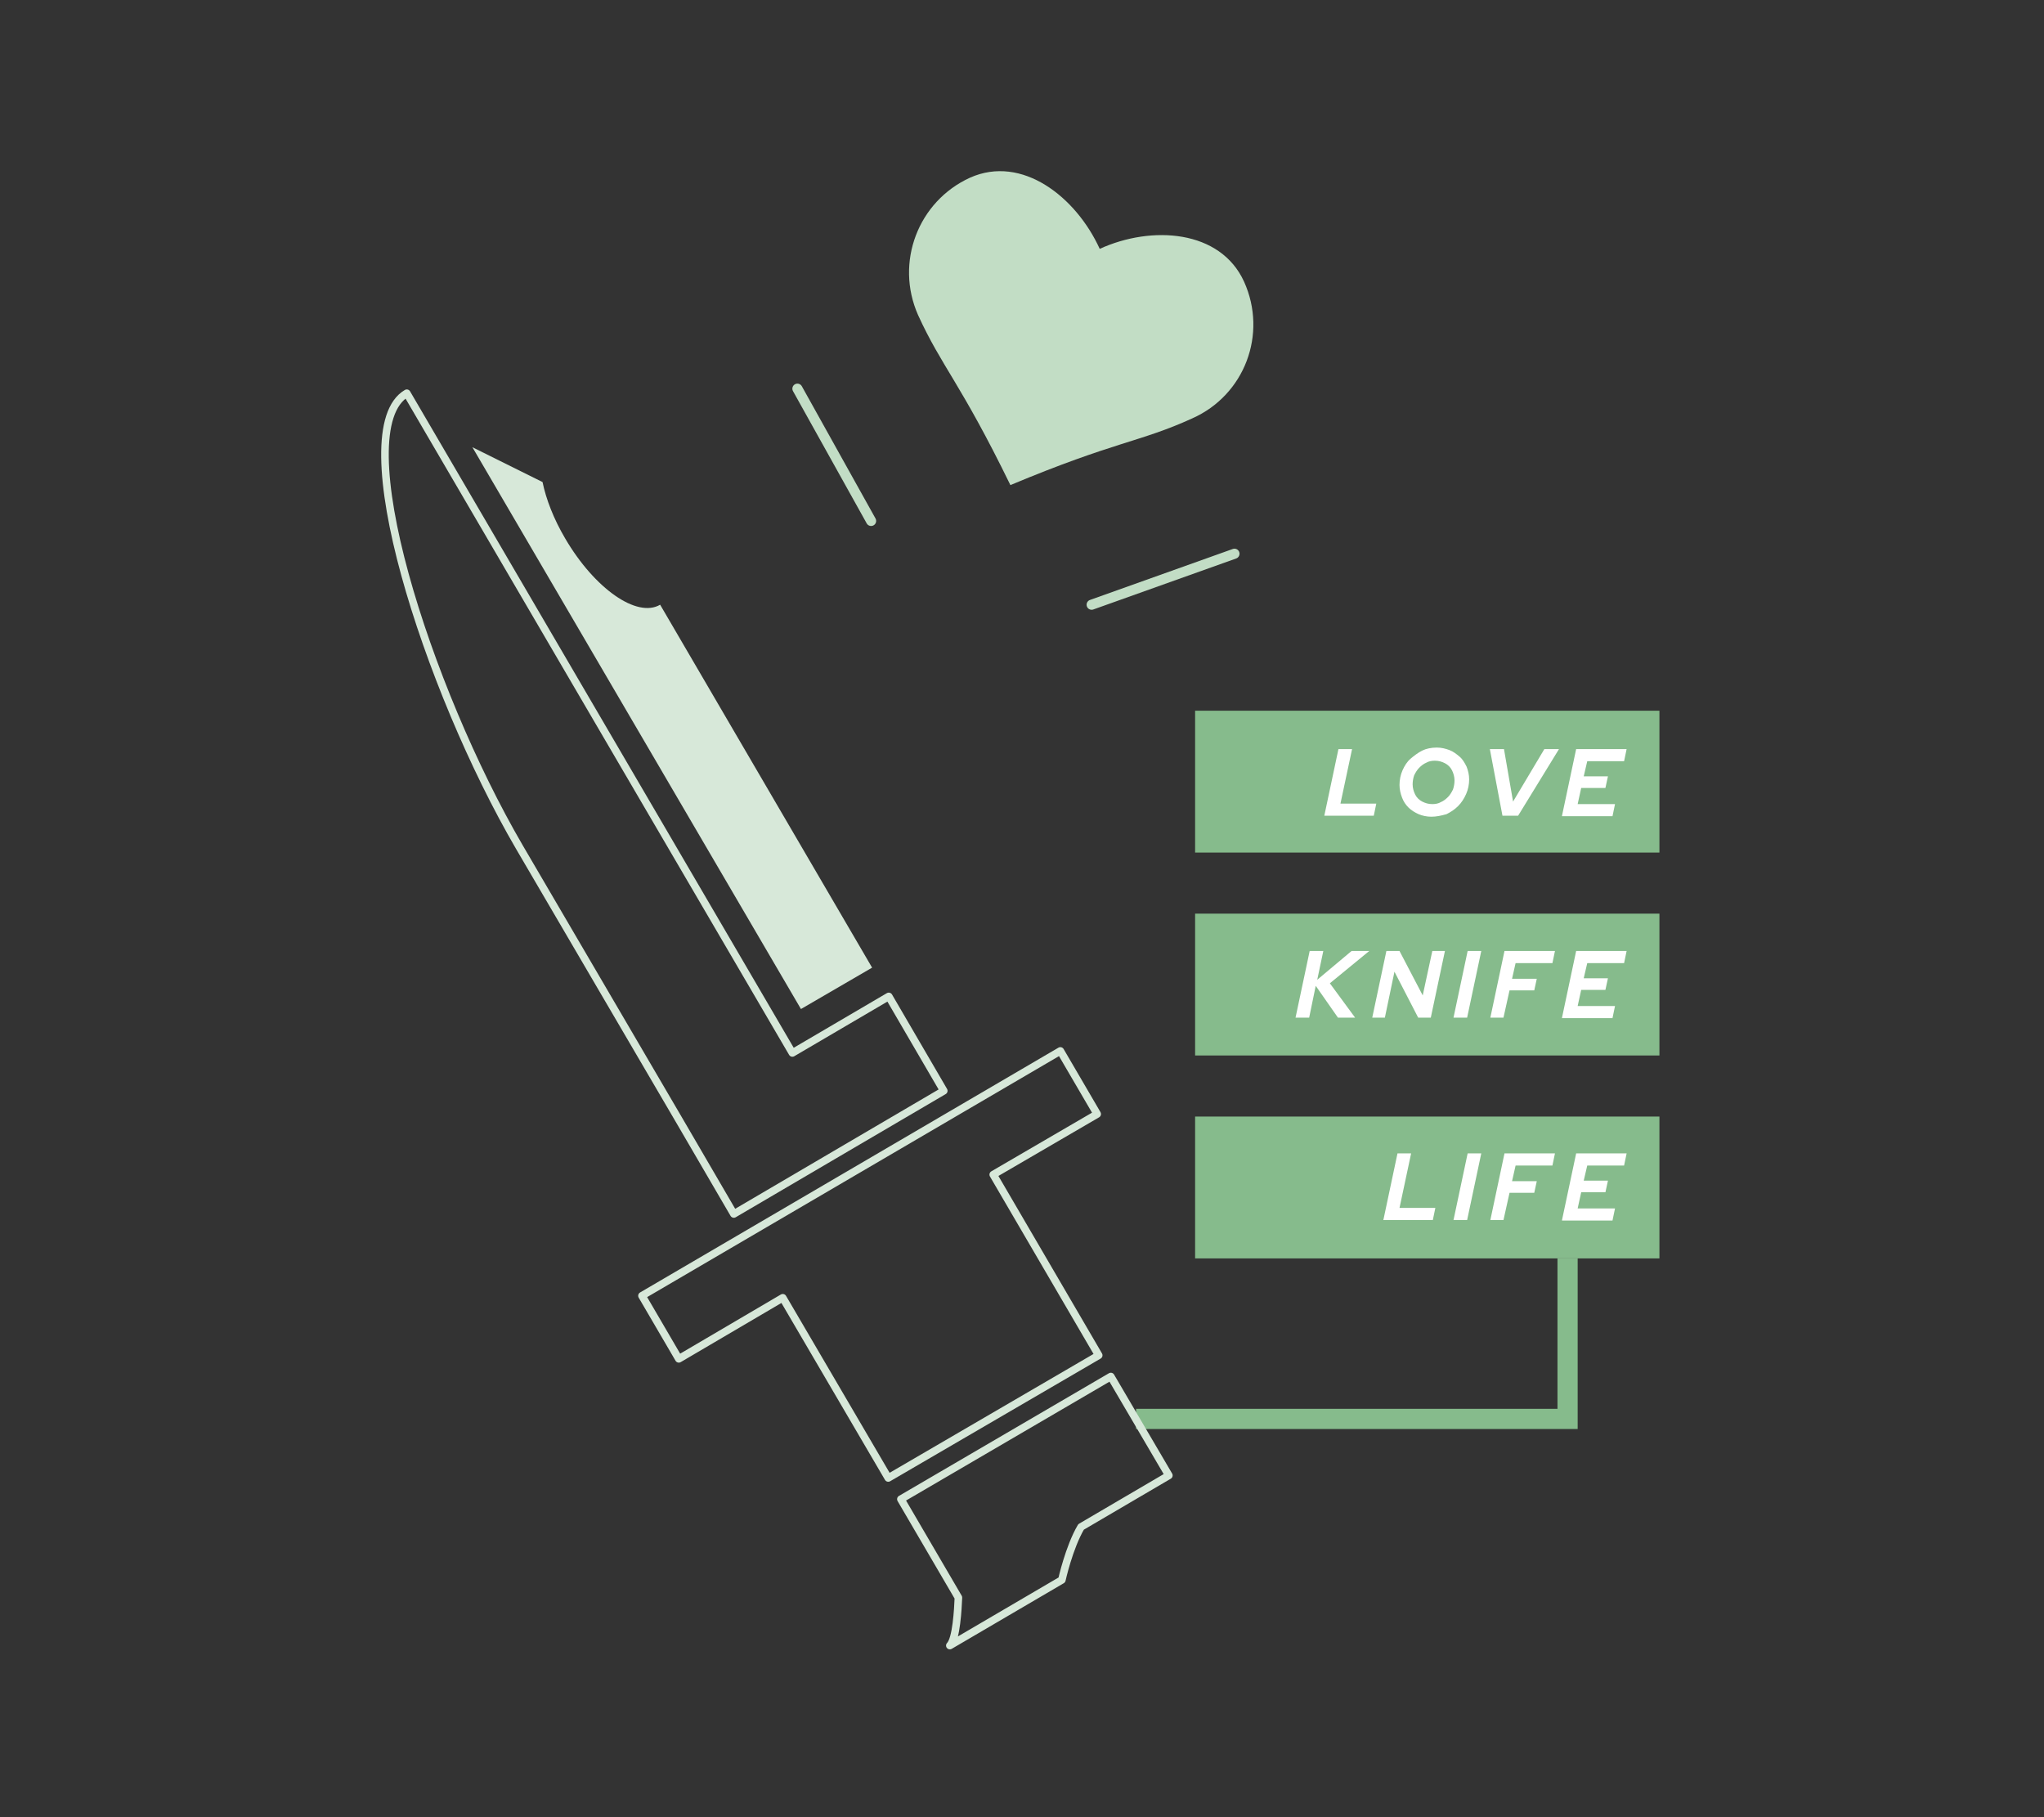 <?xml version="1.0" encoding="utf-8"?>
<!-- Generator: Adobe Illustrator 25.4.1, SVG Export Plug-In . SVG Version: 6.00 Build 0)  -->
<svg version="1.1" id="レイヤー_1" xmlns="http://www.w3.org/2000/svg" xmlns:xlink="http://www.w3.org/1999/xlink" x="0px"
	 y="0px" viewBox="0 0 405 360" enable-background="new 0 0 405 360" xml:space="preserve">
<rect x="0" y="0" width="405" height="360" fill="#333333" stroke="none"/>
<g>
	<rect x="0" fill="none" width="405" height="360"/>
	<g>
		<g>
			<rect x="236.8" y="221.2" fill="#86BB8C" width="92" height="28.1"/>
			<rect x="236.8" y="181" fill="#86BB8C" width="92" height="28.1"/>
			<rect x="236.8" y="140.8" fill="#86BB8C" width="92" height="28.1"/>
			<g>
				<path fill="#FFFFFF" d="M262.4,161.6l2.8-13.2h2.7l-2.3,10.8h7.1l-0.5,2.4H262.4z"/>
				<path fill="#FFFFFF" d="M283.6,161.8c-0.9,0-1.8-0.2-2.5-0.5s-1.5-0.8-2-1.3c-0.6-0.6-1-1.2-1.3-2s-0.5-1.6-0.5-2.5
					c0-1,0.2-2,0.6-2.9c0.4-0.9,0.9-1.7,1.6-2.3s1.5-1.2,2.3-1.6s1.8-0.6,2.9-0.6c0.9,0,1.7,0.2,2.5,0.5c0.8,0.3,1.4,0.8,2,1.3
					s1,1.2,1.4,2c0.3,0.8,0.5,1.6,0.5,2.5c0,1-0.2,2-0.6,2.9c-0.4,0.9-0.9,1.7-1.6,2.4c-0.7,0.7-1.5,1.2-2.3,1.6
					C285.5,161.6,284.6,161.8,283.6,161.8z M283.8,159.3c0.6,0,1.2-0.1,1.7-0.4c0.5-0.2,1-0.6,1.4-1c0.4-0.4,0.7-0.9,1-1.5
					c0.2-0.6,0.3-1.2,0.3-1.8c0-0.7-0.2-1.4-0.5-2c-0.3-0.6-0.8-1.1-1.4-1.4c-0.6-0.3-1.2-0.5-2-0.5c-0.6,0-1.2,0.1-1.7,0.4
					c-0.5,0.2-1,0.6-1.4,1c-0.4,0.4-0.7,0.9-1,1.5c-0.2,0.6-0.3,1.2-0.3,1.8c0,0.7,0.2,1.4,0.5,2c0.3,0.6,0.8,1.1,1.4,1.4
					C282.4,159.1,283,159.3,283.8,159.3z"/>
				<path fill="#FFFFFF" d="M297.7,161.6l-2.5-13.2h2.8l1.8,10.4l6.2-10.4h2.9l-8.1,13.2H297.7z"/>
				<path fill="#FFFFFF" d="M309.5,161.6l2.8-13.2h10l-0.5,2.4h-7.3l-0.7,3h4.8l-0.5,2.3h-4.8l-0.7,3.2h7.4l-0.5,2.4H309.5z"/>
				<path fill="#FFFFFF" d="M256.7,201.6l2.8-13.2h2.7l-1.2,5.7l6.8-5.7h3.5l-7.8,6.4l5,6.8h-3.4l-4.4-6.3l-1.3,6.3H256.7z"/>
				<path fill="#FFFFFF" d="M271.9,201.6l2.8-13.2h2.6l4.6,8.8l1.9-8.8h2.5l-2.8,13.2H281l-4.7-9.1l-1.9,9.1H271.9z"/>
				<path fill="#FFFFFF" d="M288,201.6l2.8-13.2h2.7l-2.8,13.2H288z"/>
				<path fill="#FFFFFF" d="M295.3,201.6l2.8-13.2h10l-0.5,2.4h-7.3l-0.7,3.1h4.9l-0.5,2.3h-4.9l-1.2,5.4H295.3z"/>
				<path fill="#FFFFFF" d="M309.5,201.6l2.8-13.2h10l-0.5,2.4h-7.3l-0.7,3h4.8l-0.5,2.3h-4.8l-0.7,3.2h7.4l-0.5,2.4H309.5z"/>
				<path fill="#FFFFFF" d="M274.1,241.7l2.8-13.2h2.7l-2.3,10.8h7.1l-0.5,2.4H274.1z"/>
				<path fill="#FFFFFF" d="M288,241.7l2.8-13.2h2.7l-2.8,13.2H288z"/>
				<path fill="#FFFFFF" d="M295.3,241.7l2.8-13.2h10l-0.5,2.4h-7.3l-0.7,3.1h4.9l-0.5,2.3h-4.9l-1.2,5.4H295.3z"/>
				<path fill="#FFFFFF" d="M309.5,241.7l2.8-13.2h10l-0.5,2.4h-7.3l-0.7,3h4.8l-0.5,2.3h-4.8l-0.7,3.2h7.4l-0.5,2.4H309.5z"/>
			</g>
			<polyline fill="none" stroke="#86BB8C" stroke-width="4" stroke-miterlimit="10" points="310.6,249.3 310.6,281.1 225.1,281.1 
							"/>
		</g>
		<g>
			<g>
				<path fill="#D7E8D9" d="M172.8,191.7l-42-71.9c-4.6,2.7-13-3.2-18.8-13.1c-2.3-3.9-3.8-7.8-4.5-11.2l-13.9-6.9l65.1,111.3
					L172.8,191.7z"/>
				
					<polygon fill="none" stroke="#D7E8D9" stroke-width="1.5" stroke-linecap="round" stroke-linejoin="round" stroke-miterlimit="10" points="
					155.1,257.1 176,292.8 217.7,268.5 196.8,232.7 217.4,220.7 210.1,208.2 127.2,256.7 134.5,269.2 				"/>
				
					<path fill="none" stroke="#D7E8D9" stroke-width="1.5" stroke-linecap="round" stroke-linejoin="round" stroke-miterlimit="10" d="
					M167.9,227.3l19.1-11.2l-10.9-18.7L157,208.6L80.6,77.9c-12.4,7.3,4,58.5,22.3,89.9l31.6,54l10.9,18.7L167.9,227.3z"/>
				
					<path fill="none" stroke="#D7E8D9" stroke-width="1.5" stroke-linecap="round" stroke-linejoin="round" stroke-miterlimit="10" d="
					M188.2,326l22.2-13c0,0,1.4-6.4,3.8-10.5l17.4-10.2l-11.5-19.6L178.5,297l11.4,19.5C189.8,318.8,189.5,324.7,188.2,326z"/>
			</g>
			<g>
				<g>
					<g>
						<path fill="#C2DDC5" d="M246.5,55.8c-4.7-10.3-18.3-11.2-28.6-6.5c-4.7-10.3-15.4-18.7-25.7-14.1
							c-10.3,4.7-14.9,16.8-10.3,27.2c4.7,10.3,8.4,13.4,18.3,33.7c20.8-8.7,25.7-8.5,36-13.2C246.6,78.3,251.2,66.2,246.5,55.8z"/>
					</g>
				</g>
				
					<line fill="none" stroke="#C2DDC5" stroke-width="2" stroke-linecap="round" stroke-linejoin="round" stroke-miterlimit="10" x1="158" y1="77" x2="172.6" y2="103.2"/>
				
					<line fill="none" stroke="#C2DDC5" stroke-width="2" stroke-linecap="round" stroke-linejoin="round" stroke-miterlimit="10" x1="244.6" y1="109.7" x2="216.3" y2="119.8"/>
			</g>
		</g>
	</g>
</g>
<g>
</g>
<g>
</g>
<g>
</g>
<g>
</g>
<g>
</g>
<g>
</g>
<g>
</g>
<g>
</g>
<g>
</g>
<g>
</g>
<g>
</g>
<g>
</g>
<g>
</g>
<g>
</g>
<g>
</g>
</svg>
